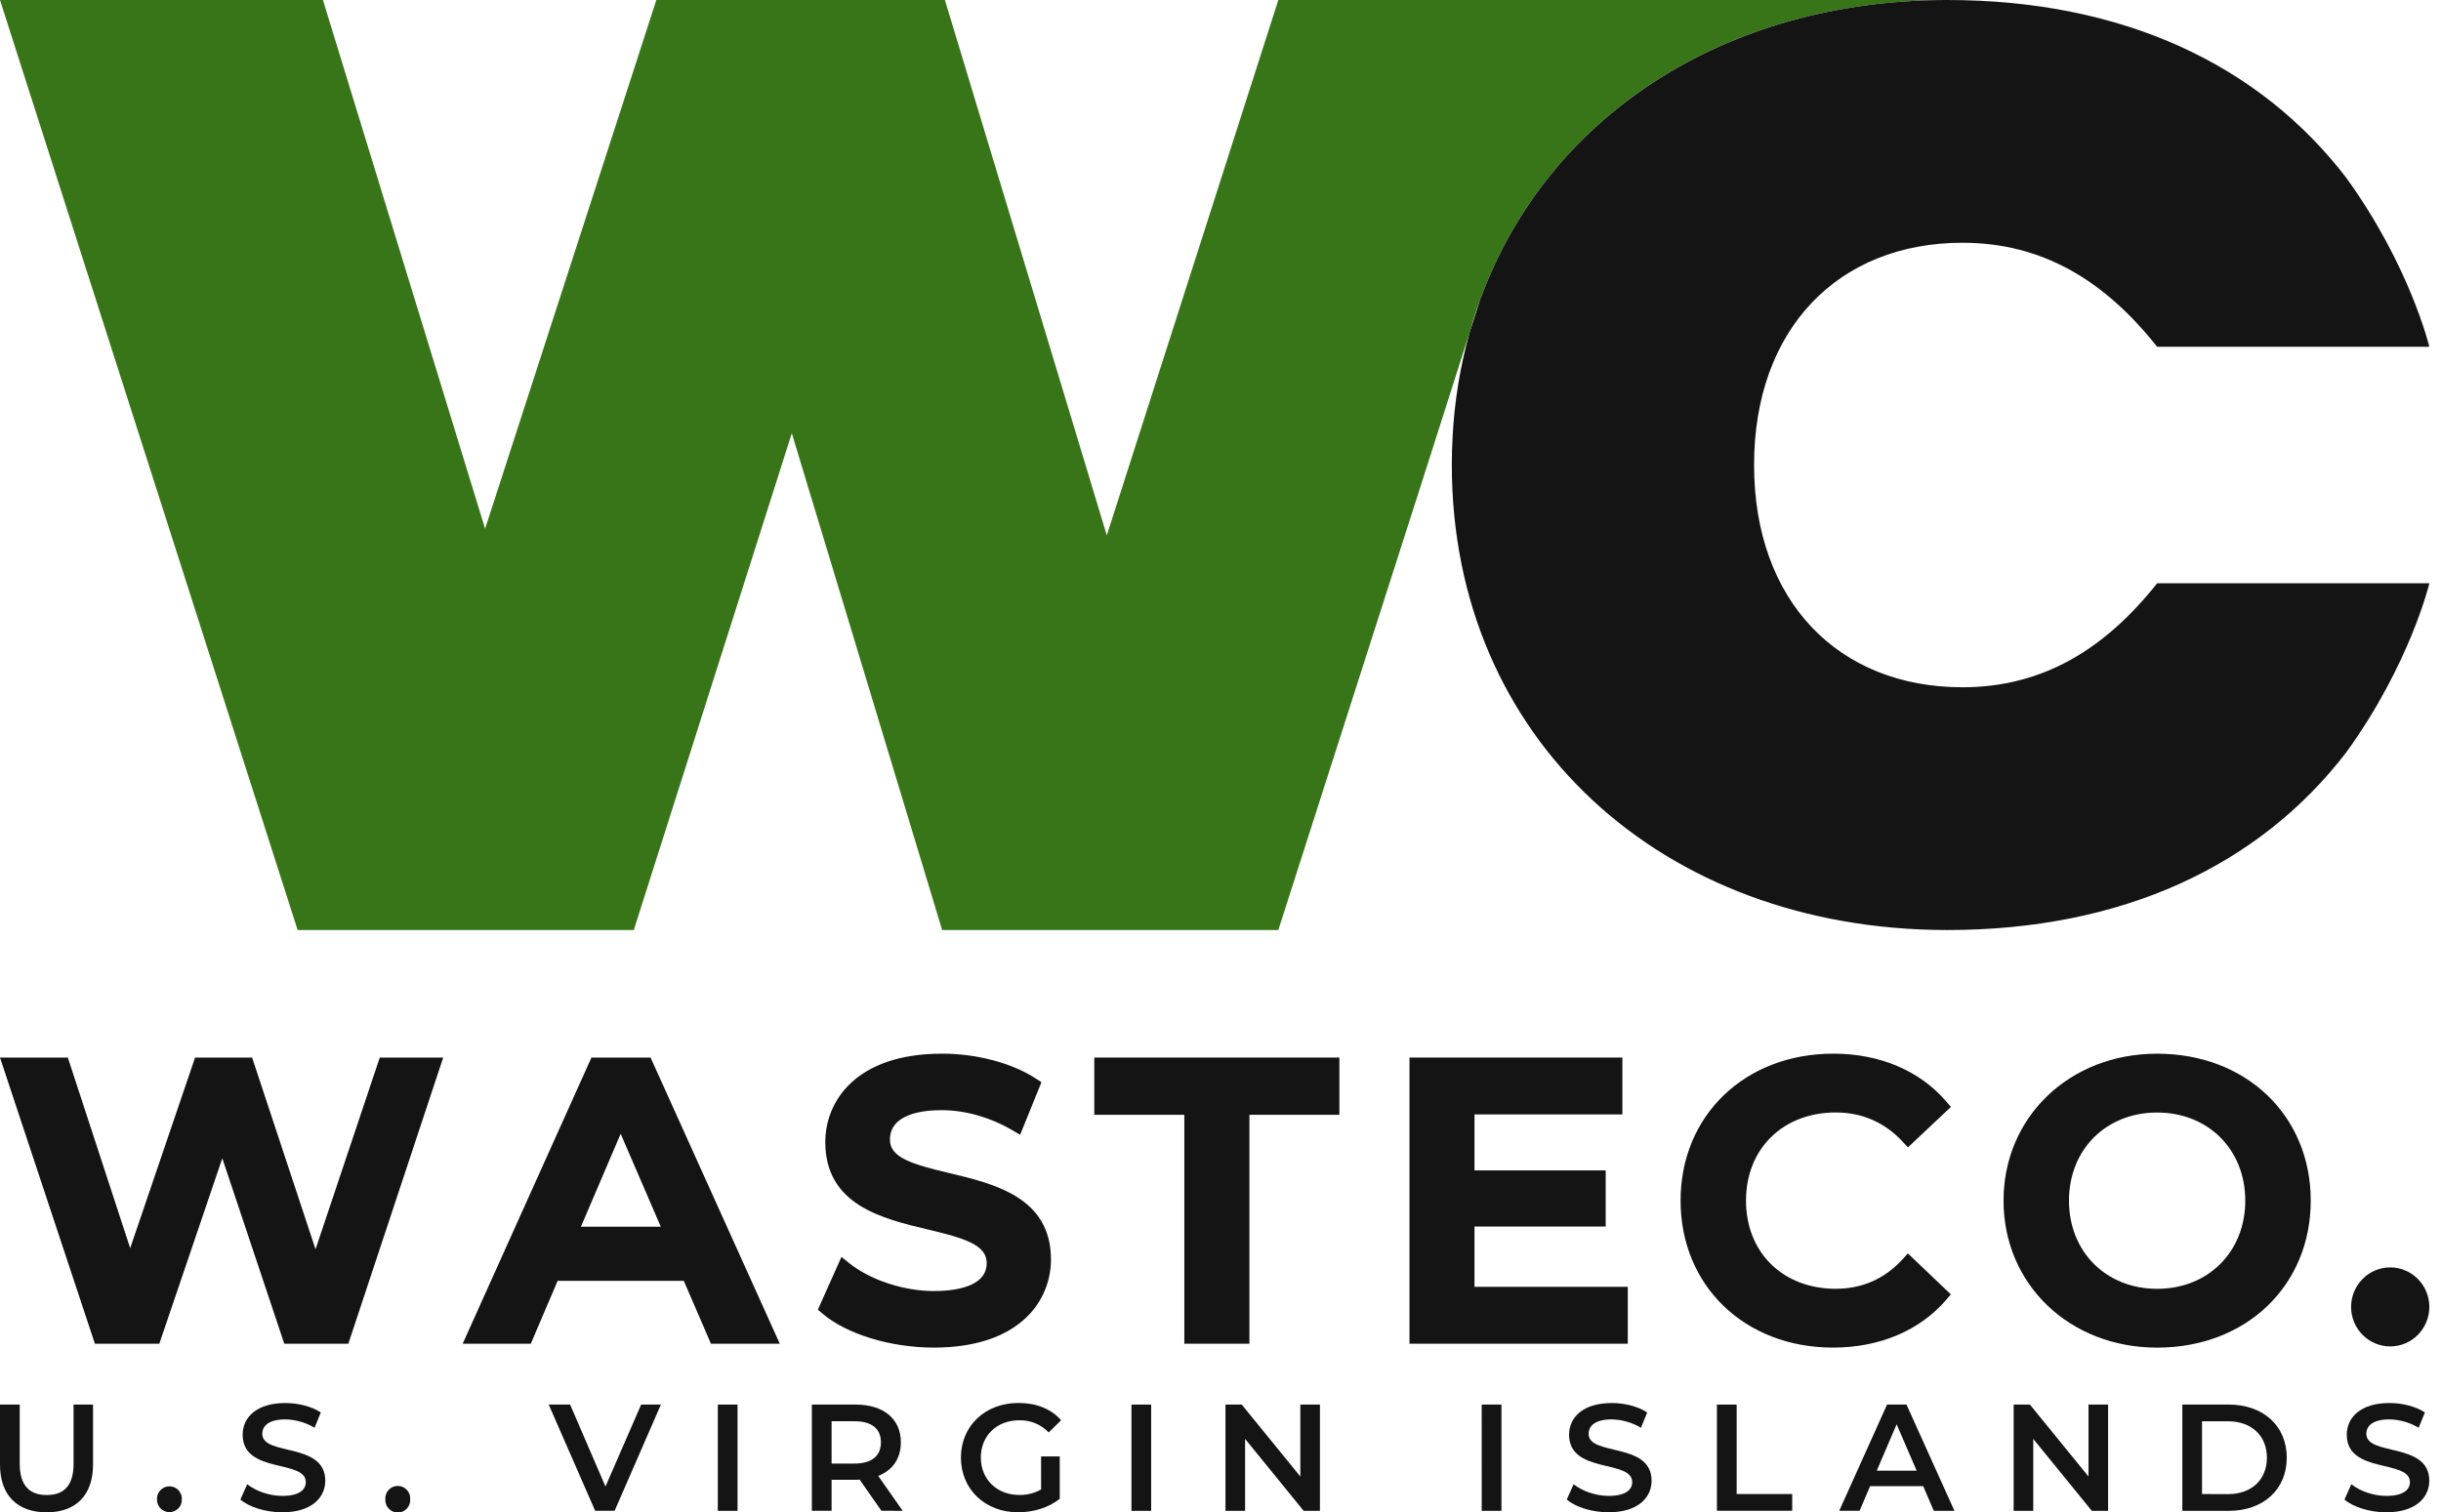 <svg xmlns="http://www.w3.org/2000/svg" width="71" height="44" viewBox="0 0 71 44" fill="none"><g clip-path="url(#clip0_324_12591)"><path d="M9.178 36.348L7.333 30.77H5.674L3.787 36.316L1.973 30.77H0L2.76 39.095H4.634L6.466 33.701L8.269 39.095H10.132L12.891 30.77H11.046L9.178 36.348Z" fill="#141414"></path><path d="M17.203 30.77L13.458 39.095H15.439L16.22 37.266H19.889L20.679 39.095H22.681L18.923 30.77H17.203ZM19.22 35.691H16.897L18.053 32.987L19.22 35.691Z" fill="#141414"></path><path d="M27.591 34.126C26.53 33.873 25.885 33.682 25.885 33.16C25.885 32.412 26.826 32.3 27.389 32.3C28.076 32.3 28.811 32.51 29.46 32.892L29.672 33.017L30.292 31.487L30.147 31.392C29.446 30.931 28.419 30.656 27.4 30.656C24.895 30.657 24.005 32.041 24.005 33.228C24.005 35.061 25.659 35.455 26.988 35.772C28.053 36.025 28.7 36.218 28.7 36.749C28.7 37.457 27.736 37.563 27.163 37.563C26.281 37.563 25.31 37.241 24.689 36.743L24.475 36.569L23.789 38.105L23.909 38.208C24.615 38.815 25.892 39.208 27.163 39.208C29.677 39.208 30.569 37.829 30.569 36.647C30.57 34.834 28.919 34.441 27.591 34.126Z" fill="#141414"></path><path d="M31.829 32.435H34.448V39.095H36.341V32.435H38.958V30.77H31.829V32.435Z" fill="#141414"></path><path d="M42.888 35.686H46.704V34.053H42.888V32.424H47.189V30.77H40.997V39.095H47.347V37.44H42.888V35.686Z" fill="#141414"></path><path d="M53.396 32.367C54.165 32.367 54.823 32.657 55.35 33.226L55.495 33.383L56.745 32.206L56.614 32.053C55.844 31.152 54.676 30.656 53.326 30.656C50.752 30.656 48.882 32.455 48.882 34.932C48.882 37.41 50.747 39.208 53.316 39.208C54.672 39.208 55.844 38.712 56.613 37.812L56.744 37.66L55.493 36.468L55.349 36.629C54.824 37.205 54.167 37.497 53.395 37.497C51.858 37.497 50.785 36.443 50.785 34.932C50.785 33.422 51.859 32.367 53.396 32.367Z" fill="#141414"></path><path d="M62.743 30.657C60.198 30.657 58.276 32.495 58.276 34.933C58.276 37.371 60.196 39.209 62.743 39.209C65.332 39.209 67.211 37.411 67.211 34.933C67.211 32.455 65.332 30.657 62.743 30.657ZM65.307 34.933C65.307 36.419 64.229 37.498 62.743 37.498C61.257 37.498 60.179 36.419 60.179 34.933C60.179 33.447 61.257 32.369 62.743 32.369C64.229 32.369 65.307 33.446 65.307 34.932V34.933Z" fill="#141414"></path><path d="M69.523 39.174C70.151 39.174 70.661 38.659 70.661 38.025C70.661 37.39 70.151 36.875 69.523 36.875C68.895 36.875 68.385 37.39 68.385 38.025C68.385 38.659 68.895 39.174 69.523 39.174Z" fill="#141414"></path><path d="M0 42.609V40.866H0.574V42.588C0.574 43.225 0.861 43.498 1.36 43.498C1.858 43.498 2.14 43.224 2.14 42.588V40.866H2.706V42.61C2.706 43.511 2.199 44.001 1.356 44.001C0.508 44 0 43.51 0 42.609Z" fill="#141414"></path><path d="M4.566 43.62C4.564 43.571 4.572 43.523 4.589 43.477C4.607 43.432 4.633 43.39 4.667 43.355C4.701 43.32 4.741 43.292 4.786 43.273C4.831 43.254 4.879 43.244 4.928 43.244C4.976 43.244 5.025 43.254 5.07 43.273C5.114 43.292 5.155 43.32 5.189 43.355C5.222 43.39 5.249 43.432 5.266 43.477C5.283 43.523 5.291 43.571 5.289 43.62C5.291 43.669 5.283 43.717 5.266 43.763C5.249 43.808 5.222 43.85 5.189 43.885C5.155 43.92 5.114 43.948 5.07 43.967C5.025 43.986 4.976 43.996 4.928 43.996C4.879 43.996 4.831 43.986 4.786 43.967C4.741 43.948 4.701 43.92 4.667 43.885C4.633 43.85 4.607 43.808 4.589 43.763C4.572 43.717 4.564 43.669 4.566 43.62Z" fill="#141414"></path><path d="M6.992 43.629L7.191 43.183C7.438 43.381 7.831 43.523 8.211 43.523C8.692 43.523 8.895 43.351 8.895 43.122C8.895 42.454 7.058 42.89 7.058 41.744C7.058 41.245 7.455 40.821 8.302 40.821C8.673 40.821 9.062 40.918 9.331 41.095L9.15 41.541C8.893 41.387 8.6 41.303 8.301 41.297C7.823 41.297 7.629 41.483 7.629 41.717C7.629 42.375 9.461 41.947 9.461 43.081C9.461 43.576 9.059 44 8.212 44C7.729 44 7.248 43.85 6.992 43.629Z" fill="#141414"></path><path d="M11.208 43.62C11.205 43.57 11.212 43.521 11.228 43.474C11.245 43.427 11.271 43.384 11.305 43.348C11.339 43.311 11.38 43.282 11.425 43.263C11.471 43.243 11.52 43.233 11.57 43.233C11.62 43.233 11.669 43.243 11.714 43.263C11.76 43.282 11.801 43.311 11.835 43.348C11.869 43.384 11.895 43.427 11.911 43.474C11.928 43.521 11.935 43.57 11.931 43.62C11.935 43.669 11.928 43.719 11.911 43.766C11.895 43.813 11.869 43.856 11.835 43.892C11.801 43.929 11.76 43.958 11.714 43.977C11.669 43.997 11.62 44.007 11.57 44.007C11.52 44.007 11.471 43.997 11.425 43.977C11.38 43.958 11.339 43.929 11.305 43.892C11.271 43.856 11.245 43.813 11.228 43.766C11.212 43.719 11.205 43.669 11.208 43.62Z" fill="#141414"></path><path d="M19.223 40.866L17.877 43.956H17.311L15.96 40.866H16.583L17.611 43.251L18.649 40.866H19.223Z" fill="#141414"></path><path d="M20.879 40.866H21.453V43.958H20.879V40.866Z" fill="#141414"></path><path d="M25.637 43.956L25.005 43.051C24.966 43.054 24.926 43.056 24.886 43.055H24.188V43.956H23.614V40.866H24.887C25.699 40.866 26.203 41.282 26.203 41.965C26.203 42.433 25.964 42.778 25.544 42.941L26.256 43.957L25.637 43.956ZM24.859 41.351H24.188V42.582H24.859C25.363 42.582 25.623 42.353 25.623 41.965C25.623 41.576 25.364 41.351 24.859 41.351Z" fill="#141414"></path><path d="M30.281 42.375H30.824V43.607C30.503 43.867 30.052 44 29.615 44C28.656 44 27.95 43.335 27.95 42.409C27.95 41.484 28.656 40.819 29.623 40.819C30.14 40.819 30.573 40.99 30.864 41.322L30.503 41.676C30.393 41.562 30.261 41.471 30.114 41.41C29.967 41.349 29.809 41.32 29.651 41.323C28.993 41.323 28.529 41.769 28.529 42.409C28.529 43.036 28.992 43.496 29.646 43.496C29.868 43.5 30.088 43.445 30.282 43.336L30.281 42.375Z" fill="#141414"></path><path d="M32.91 40.866H33.483V43.958H32.91V40.866Z" fill="#141414"></path><path d="M38.392 40.866V43.958H37.919L36.215 41.864V43.958H35.645V40.866H36.118L37.822 42.959V40.866H38.392Z" fill="#141414"></path><path d="M43.097 40.866H43.672V43.958H43.098L43.097 40.866Z" fill="#141414"></path><path d="M45.572 43.629L45.771 43.183C46.019 43.381 46.411 43.523 46.791 43.523C47.272 43.523 47.475 43.351 47.475 43.122C47.475 42.454 45.639 42.89 45.639 41.744C45.639 41.245 46.035 40.821 46.882 40.821C47.253 40.821 47.642 40.918 47.911 41.095L47.73 41.541C47.472 41.386 47.179 41.303 46.878 41.297C46.401 41.297 46.207 41.483 46.207 41.717C46.207 42.375 48.039 41.947 48.039 43.081C48.039 43.576 47.637 44 46.789 44C46.309 44 45.828 43.85 45.572 43.629Z" fill="#141414"></path><path d="M49.939 40.866H50.513V43.469H52.129V43.955H49.939V40.866Z" fill="#141414"></path><path d="M55.939 43.24H54.394L54.089 43.956H53.497L54.888 40.866H55.453L56.848 43.958H56.248L55.939 43.24ZM55.749 42.79L55.166 41.439L54.588 42.79H55.749Z" fill="#141414"></path><path d="M61.317 40.866V43.958H60.844L59.14 41.864V43.958H58.57V40.866H59.043L60.747 42.959V40.866H61.317Z" fill="#141414"></path><path d="M63.476 40.866H64.827C65.829 40.866 66.514 41.485 66.514 42.412C66.514 43.339 65.829 43.958 64.827 43.958H63.476V40.866ZM64.801 43.472C65.49 43.472 65.936 43.052 65.936 42.412C65.936 41.772 65.49 41.352 64.801 41.352H64.049V43.469L64.801 43.472Z" fill="#141414"></path><path d="M68.193 43.629L68.392 43.183C68.639 43.381 69.031 43.523 69.411 43.523C69.892 43.523 70.096 43.351 70.096 43.122C70.096 42.454 68.259 42.89 68.259 41.744C68.259 41.245 68.656 40.821 69.503 40.821C69.874 40.821 70.262 40.918 70.532 41.095L70.35 41.541C70.093 41.386 69.799 41.303 69.499 41.297C69.021 41.297 68.828 41.483 68.828 41.717C68.828 42.375 70.659 41.947 70.659 43.081C70.659 43.576 70.258 44 69.41 44C68.93 44 68.449 43.85 68.193 43.629Z" fill="#141414"></path><path d="M56.641 0C50.155 0 45.022 3.395 43.077 8.657L43.061 8.689L43.045 8.737C42.941 9.017 42.853 9.297 42.773 9.594L42.741 9.69L41.516 13.534L37.182 27.059H27.404L23.031 12.605L18.435 27.059H8.657L0 0H9.393L14.11 15.384L19.091 0H27.484L32.193 15.576L37.182 0H56.641Z" fill="#387519"></path><path d="M57.082 19.996C53.462 19.996 51.02 17.482 51.02 13.526C51.02 9.578 53.462 7.063 57.082 7.063C59.412 7.063 61.222 8.168 62.744 10.09H70.661C70.661 10.09 70.1 7.736 68.245 5.174C65.699 1.851 61.703 0 56.641 0C50.155 0 45.022 3.395 43.077 8.657L43.061 8.689L43.045 8.737L42.773 9.594L42.741 9.69C42.469 10.67 42.305 11.677 42.252 12.693C42.236 12.965 42.228 13.246 42.228 13.526C42.228 21.479 48.322 27.059 56.643 27.059C61.704 27.059 65.7 25.208 68.247 21.886C70.102 19.323 70.662 16.97 70.662 16.97H62.744C61.222 18.891 59.412 19.996 57.082 19.996Z" fill="#141414"></path></g><defs><clipPath id="clip0_324_12591"><rect width="70.661" height="44" fill="white"></rect></clipPath></defs></svg>
